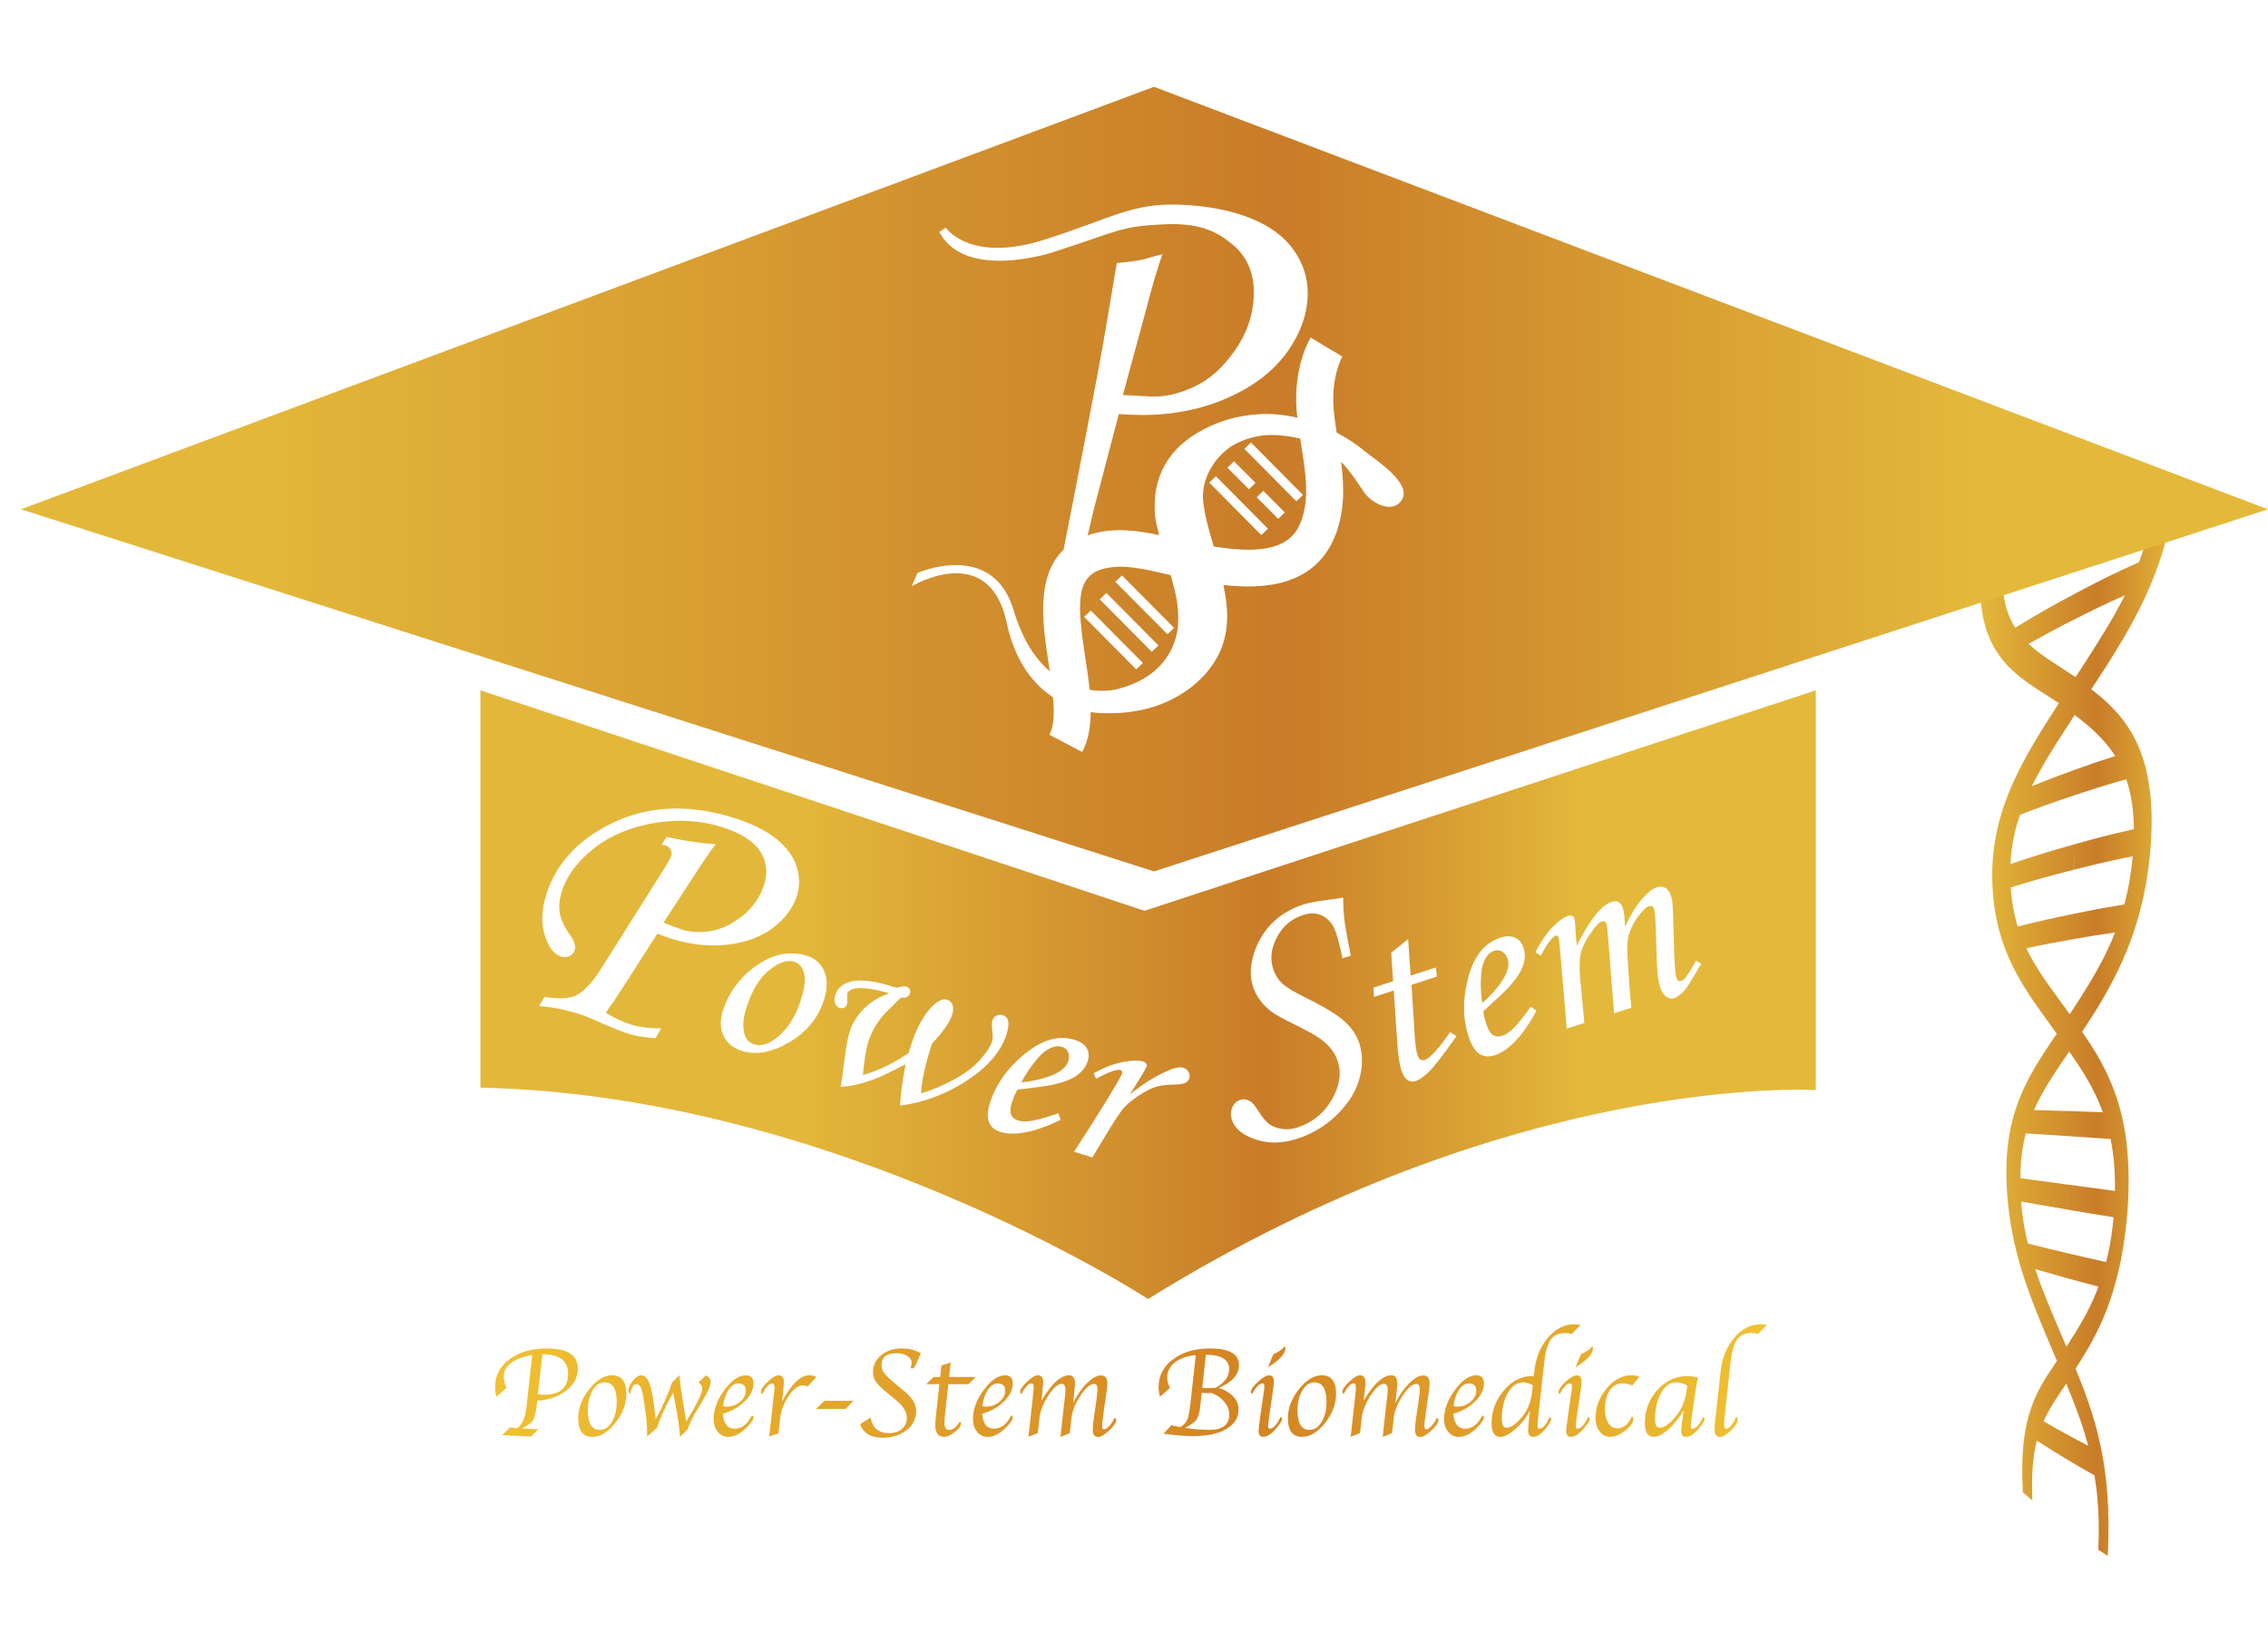 <?xml version="1.0" encoding="utf-8"?>
<!-- Generator: Adobe Illustrator 16.0.0, SVG Export Plug-In . SVG Version: 6.00 Build 0)  -->
<!DOCTYPE svg PUBLIC "-//W3C//DTD SVG 1.1//EN" "http://www.w3.org/Graphics/SVG/1.1/DTD/svg11.dtd">
<svg version="1.1" id="圖層_1" xmlns="http://www.w3.org/2000/svg" xmlns:xlink="http://www.w3.org/1999/xlink" x="0px" y="0px"
	 width="125px" height="90px" viewBox="0 0 125 90" enable-background="new 0 0 125 90" xml:space="preserve">
<rect x="-666.04" y="-391.425" fill="none" width="595.281" height="841.892"/>
<g>
	<rect x="-683.267" y="-365.846" fill="none" width="595.28" height="841.891"/>
</g>
<g>
	<g>
		<g>
			<defs>
				<path id="SVGID_1_" d="M29.646,76.837l0.248-2.201c0.945,0,1.417,0.359,1.417,1.08c0,0.771-0.441,1.154-1.326,1.154
					C29.888,76.87,29.775,76.859,29.646,76.837 M28.084,74.911c-0.532,0.396-0.797,0.905-0.797,1.53
					c0,0.183,0.024,0.361,0.073,0.539l0.555-0.489c-0.099-0.185-0.148-0.396-0.148-0.632c0-0.594,0.522-0.985,1.567-1.184
					l-0.29,2.615l-0.038,0.336c-0.065,0.547-0.237,0.908-0.518,1.086l-0.374-0.041L27.67,79.1l1.589,0.076l0.413-0.4l-0.908-0.051
					c0.33-0.156,0.541-0.317,0.63-0.479c0.089-0.164,0.161-0.515,0.216-1.052c0.648-0.036,1.182-0.225,1.604-0.559
					s0.633-0.734,0.633-1.203c0-0.742-0.566-1.113-1.698-1.113C29.303,74.318,28.616,74.518,28.084,74.911"/>
			</defs>
			<clipPath id="SVGID_2_">
				<use xlink:href="#SVGID_1_"  overflow="visible"/>
			</clipPath>
			
				<linearGradient id="SVGID_3_" gradientUnits="userSpaceOnUse" x1="-868.644" y1="-168.804" x2="-868.253" y2="-168.804" gradientTransform="matrix(173.523 0 0 173.523 150756.594 29367.973)">
				<stop  offset="0" style="stop-color:#F0C131"/>
				<stop  offset="0.006" style="stop-color:#F0C131"/>
				<stop  offset="0.596" style="stop-color:#D48322"/>
				<stop  offset="1" style="stop-color:#F0C331"/>
			</linearGradient>
			<rect x="27.287" y="74.318" clip-path="url(#SVGID_2_)" fill="url(#SVGID_3_)" width="4.56" height="4.857"/>
		</g>
	</g>
	<g>
		<g>
			<defs>
				<path id="SVGID_4_" d="M32.395,77.729c0-0.438,0.088-0.806,0.267-1.101c0.178-0.297,0.399-0.442,0.661-0.442
					c0.447,0,0.669,0.358,0.669,1.075c0,0.439-0.089,0.808-0.267,1.103c-0.178,0.293-0.4,0.441-0.665,0.441
					C32.617,78.805,32.395,78.443,32.395,77.729 M32.474,76.564c-0.405,0.513-0.607,1.043-0.607,1.597
					c0,0.687,0.259,1.028,0.777,1.028c0.441,0,0.865-0.256,1.27-0.766c0.406-0.512,0.607-1.045,0.607-1.6
					c0-0.686-0.262-1.027-0.787-1.027C33.299,75.798,32.879,76.055,32.474,76.564"/>
			</defs>
			<clipPath id="SVGID_5_">
				<use xlink:href="#SVGID_4_"  overflow="visible"/>
			</clipPath>
			
				<linearGradient id="SVGID_6_" gradientUnits="userSpaceOnUse" x1="-868.644" y1="-168.799" x2="-868.241" y2="-168.799" gradientTransform="matrix(173.523 0 0 173.523 150756.594 29367.973)">
				<stop  offset="0" style="stop-color:#F0C131"/>
				<stop  offset="0.006" style="stop-color:#F0C131"/>
				<stop  offset="0.596" style="stop-color:#D48322"/>
				<stop  offset="1" style="stop-color:#F0C331"/>
			</linearGradient>
			<rect x="31.867" y="75.798" clip-path="url(#SVGID_5_)" fill="url(#SVGID_6_)" width="2.654" height="3.394"/>
		</g>
	</g>
	<g>
		<g>
			<defs>
				<path id="SVGID_7_" d="M38.494,76.189c0.141,0.097,0.211,0.209,0.211,0.343c0,0.245-0.267,0.805-0.8,1.674l-0.083,0.135
					l-0.151-0.883l-0.059-0.388l-0.083-0.553c-0.025-0.17-0.051-0.41-0.079-0.721l-0.41,0.393c-0.2,0.615-0.503,1.293-0.908,2.037
					l-0.021-0.211c-0.083-0.811-0.182-1.385-0.298-1.719c-0.117-0.332-0.276-0.5-0.479-0.5c-0.138,0-0.289,0.102-0.454,0.303
					c-0.165,0.203-0.247,0.392-0.247,0.566c0,0.07,0.037,0.117,0.11,0.139c0.068-0.359,0.191-0.531,0.366-0.518
					c0.157,0.012,0.267,0.225,0.331,0.641l0.114,0.73c0.076,0.48,0.114,0.988,0.114,1.521l0.531-0.48
					c0.202-0.564,0.449-1.115,0.743-1.654l0.162-0.295l0.149,0.807l0.059,0.324c0.081,0.457,0.137,0.895,0.169,1.309l0.414-0.414
					c0.085-0.254,0.221-0.543,0.408-0.866l0.259-0.451l0.211-0.351c0.262-0.434,0.394-0.746,0.394-0.936
					c0-0.156-0.085-0.281-0.255-0.375L38.494,76.189z"/>
			</defs>
			<clipPath id="SVGID_8_">
				<use xlink:href="#SVGID_7_"  overflow="visible"/>
			</clipPath>
			
				<linearGradient id="SVGID_9_" gradientUnits="userSpaceOnUse" x1="-868.646" y1="-168.799" x2="-868.23" y2="-168.799" gradientTransform="matrix(173.523 0 0 173.523 150756.594 29367.973)">
				<stop  offset="0" style="stop-color:#F0C131"/>
				<stop  offset="0.006" style="stop-color:#F0C131"/>
				<stop  offset="0.596" style="stop-color:#D48322"/>
				<stop  offset="1" style="stop-color:#F0C331"/>
			</linearGradient>
			<rect x="34.635" y="75.798" clip-path="url(#SVGID_8_)" fill="url(#SVGID_9_)" width="4.532" height="3.394"/>
		</g>
	</g>
	<g>
		<g>
			<defs>
				<path id="SVGID_10_" d="M39.85,77.493c0.043-0.359,0.146-0.656,0.305-0.894c0.16-0.235,0.339-0.354,0.538-0.354
					c0.273,0,0.411,0.135,0.411,0.403c0,0.236-0.107,0.439-0.322,0.615c-0.213,0.176-0.463,0.262-0.749,0.262
					C39.978,77.525,39.917,77.516,39.85,77.493 M39.928,76.604c-0.397,0.537-0.596,1.067-0.596,1.594
					c0,0.291,0.076,0.529,0.228,0.715s0.345,0.279,0.58,0.279c0.384,0,0.773-0.229,1.167-0.685c0.146-0.172,0.221-0.295,0.221-0.364
					c0-0.054-0.029-0.101-0.086-0.14c-0.247,0.492-0.563,0.738-0.95,0.738c-0.392,0-0.61-0.275-0.656-0.828
					c0.472-0.127,0.871-0.351,1.199-0.672c0.328-0.322,0.492-0.654,0.492-0.992c0-0.301-0.141-0.451-0.421-0.451
					C40.718,75.798,40.325,76.064,39.928,76.604"/>
			</defs>
			<clipPath id="SVGID_11_">
				<use xlink:href="#SVGID_10_"  overflow="visible"/>
			</clipPath>
			
				<linearGradient id="SVGID_12_" gradientUnits="userSpaceOnUse" x1="-868.644" y1="-168.799" x2="-868.238" y2="-168.799" gradientTransform="matrix(173.523 0 0 173.523 150756.594 29367.973)">
				<stop  offset="0" style="stop-color:#F0C131"/>
				<stop  offset="0.006" style="stop-color:#F0C131"/>
				<stop  offset="0.596" style="stop-color:#D48322"/>
				<stop  offset="1" style="stop-color:#F0C331"/>
			</linearGradient>
			<rect x="39.333" y="75.798" clip-path="url(#SVGID_11_)" fill="url(#SVGID_12_)" width="2.195" height="3.394"/>
		</g>
	</g>
	<g>
		<g>
			<defs>
				<path id="SVGID_13_" d="M43.1,77.251l0.031-0.283l0.032-0.291l0.024-0.239c0.011-0.105,0.018-0.191,0.018-0.252
					c0-0.259-0.098-0.388-0.294-0.388c-0.145,0-0.343,0.115-0.593,0.347s-0.378,0.418-0.385,0.559
					c-0.002,0.045,0.025,0.09,0.083,0.135c0.182-0.395,0.365-0.592,0.549-0.592c0.078,0,0.117,0.07,0.117,0.211
					c0,0.086-0.008,0.197-0.024,0.332l-0.021,0.18l-0.181,1.643l-0.028,0.226l-0.024,0.226l-0.01,0.104l0.513-0.172L43,78.146
					c0.046-0.418,0.202-0.821,0.467-1.209c0.266-0.387,0.519-0.582,0.758-0.582c0.115,0,0.209,0.021,0.283,0.063l0.486-0.53
					c-0.129-0.062-0.258-0.091-0.387-0.091C44.112,75.798,43.609,76.282,43.1,77.251"/>
			</defs>
			<clipPath id="SVGID_14_">
				<use xlink:href="#SVGID_13_"  overflow="visible"/>
			</clipPath>
			
				<linearGradient id="SVGID_15_" gradientUnits="userSpaceOnUse" x1="-868.65" y1="-168.8" x2="-868.222" y2="-168.8" gradientTransform="matrix(173.523 0 0 173.523 150756.594 29367.973)">
				<stop  offset="0" style="stop-color:#F0C131"/>
				<stop  offset="0.006" style="stop-color:#F0C131"/>
				<stop  offset="0.596" style="stop-color:#D48322"/>
				<stop  offset="1" style="stop-color:#F0C331"/>
			</linearGradient>
			<rect x="41.929" y="75.798" clip-path="url(#SVGID_14_)" fill="url(#SVGID_15_)" width="3.064" height="3.365"/>
		</g>
	</g>
	<g>
		<g>
			<defs>
				<polygon id="SVGID_16_" points="45.432,77.202 44.982,77.65 46.598,77.65 47.043,77.202 				"/>
			</defs>
			<clipPath id="SVGID_17_">
				<use xlink:href="#SVGID_16_"  overflow="visible"/>
			</clipPath>
			
				<linearGradient id="SVGID_18_" gradientUnits="userSpaceOnUse" x1="-868.652" y1="-168.8" x2="-868.218" y2="-168.8" gradientTransform="matrix(173.523 0 0 173.523 150756.594 29367.973)">
				<stop  offset="0" style="stop-color:#F0C131"/>
				<stop  offset="0.006" style="stop-color:#F0C131"/>
				<stop  offset="0.596" style="stop-color:#D48322"/>
				<stop  offset="1" style="stop-color:#F0C331"/>
			</linearGradient>
			<rect x="44.982" y="77.202" clip-path="url(#SVGID_17_)" fill="url(#SVGID_18_)" width="2.061" height="0.448"/>
		</g>
	</g>
	<g>
		<g>
			<defs>
				<path id="SVGID_19_" d="M48.569,74.688c-0.301,0.248-0.453,0.56-0.453,0.937c0,0.201,0.057,0.381,0.17,0.541
					c0.113,0.16,0.338,0.379,0.674,0.653l0.418,0.339c0.403,0.327,0.605,0.659,0.605,0.993c0,0.244-0.091,0.443-0.273,0.601
					c-0.182,0.153-0.416,0.231-0.701,0.231c-0.588,0-0.928-0.282-1.02-0.85l-0.587,0.355c0.182,0.5,0.594,0.75,1.239,0.75
					c0.53,0,0.971-0.141,1.324-0.418c0.354-0.279,0.529-0.629,0.529-1.047c0-0.379-0.212-0.742-0.638-1.088l-0.335-0.277
					c-0.382-0.311-0.634-0.541-0.754-0.689s-0.182-0.303-0.182-0.463c0-0.449,0.272-0.674,0.815-0.674
					c0.239,0,0.44,0.049,0.603,0.148c0.162,0.1,0.243,0.225,0.243,0.371c0,0.069-0.02,0.168-0.059,0.287
					c0.032,0.022,0.063,0.034,0.093,0.034c0.069,0,0.129-0.062,0.18-0.18l0.089-0.203l0.2-0.459
					c-0.327-0.176-0.673-0.265-1.039-0.265C49.251,74.318,48.87,74.441,48.569,74.688"/>
			</defs>
			<clipPath id="SVGID_20_">
				<use xlink:href="#SVGID_19_"  overflow="visible"/>
			</clipPath>
			
				<linearGradient id="SVGID_21_" gradientUnits="userSpaceOnUse" x1="-868.645" y1="-168.804" x2="-868.237" y2="-168.804" gradientTransform="matrix(173.523 0 0 173.523 150756.594 29367.973)">
				<stop  offset="0" style="stop-color:#F0C131"/>
				<stop  offset="0.006" style="stop-color:#F0C131"/>
				<stop  offset="0.596" style="stop-color:#D48322"/>
				<stop  offset="1" style="stop-color:#F0C331"/>
			</linearGradient>
			<rect x="47.402" y="74.318" clip-path="url(#SVGID_20_)" fill="url(#SVGID_21_)" width="3.348" height="4.921"/>
		</g>
	</g>
	<g>
		<g>
			<defs>
				<path id="SVGID_22_" d="M51.889,75.259l-0.073,0.63h-0.367l-0.402,0.399h0.725l-0.165,1.524
					c-0.04,0.347-0.059,0.595-0.059,0.748c0,0.42,0.164,0.629,0.49,0.629c0.163,0,0.358-0.09,0.585-0.27s0.34-0.334,0.34-0.463
					c0-0.033-0.018-0.072-0.052-0.117c-0.204,0.314-0.401,0.471-0.592,0.471c-0.176,0-0.265-0.131-0.265-0.391
					c0-0.131,0.015-0.334,0.045-0.607l0.167-1.524h1.106l0.404-0.399h-1.463l0.083-0.798L51.889,75.259z"/>
			</defs>
			<clipPath id="SVGID_23_">
				<use xlink:href="#SVGID_22_"  overflow="visible"/>
			</clipPath>
			
				<linearGradient id="SVGID_24_" gradientUnits="userSpaceOnUse" x1="-868.643" y1="-168.802" x2="-868.243" y2="-168.802" gradientTransform="matrix(173.523 0 0 173.523 150756.594 29367.973)">
				<stop  offset="0" style="stop-color:#F0C131"/>
				<stop  offset="0.006" style="stop-color:#F0C131"/>
				<stop  offset="0.596" style="stop-color:#D48322"/>
				<stop  offset="1" style="stop-color:#F0C331"/>
			</linearGradient>
			<rect x="51.047" y="75.091" clip-path="url(#SVGID_23_)" fill="url(#SVGID_24_)" width="2.73" height="4.101"/>
		</g>
	</g>
	<g>
		<g>
			<defs>
				<path id="SVGID_25_" d="M54.143,77.493c0.044-0.359,0.146-0.656,0.306-0.894c0.16-0.235,0.339-0.354,0.537-0.354
					c0.274,0,0.411,0.135,0.411,0.403c0,0.236-0.107,0.439-0.321,0.615c-0.214,0.176-0.464,0.262-0.749,0.262
					C54.271,77.525,54.209,77.516,54.143,77.493 M54.22,76.604c-0.396,0.537-0.595,1.067-0.595,1.594
					c0,0.291,0.076,0.529,0.228,0.715s0.345,0.279,0.58,0.279c0.384,0,0.773-0.229,1.167-0.685c0.147-0.172,0.22-0.295,0.22-0.364
					c0-0.054-0.028-0.101-0.086-0.14c-0.246,0.492-0.562,0.738-0.949,0.738c-0.391,0-0.609-0.275-0.656-0.828
					c0.472-0.127,0.872-0.351,1.2-0.672c0.328-0.322,0.491-0.654,0.491-0.992c0-0.301-0.14-0.451-0.421-0.451
					C55.01,75.798,54.618,76.064,54.22,76.604"/>
			</defs>
			<clipPath id="SVGID_26_">
				<use xlink:href="#SVGID_25_"  overflow="visible"/>
			</clipPath>
			
				<linearGradient id="SVGID_27_" gradientUnits="userSpaceOnUse" x1="-868.646" y1="-168.799" x2="-868.24" y2="-168.799" gradientTransform="matrix(173.523 0 0 173.523 150756.594 29367.973)">
				<stop  offset="0" style="stop-color:#F0C131"/>
				<stop  offset="0.006" style="stop-color:#F0C131"/>
				<stop  offset="0.596" style="stop-color:#D48322"/>
				<stop  offset="1" style="stop-color:#F0C331"/>
			</linearGradient>
			<rect x="53.625" y="75.798" clip-path="url(#SVGID_26_)" fill="url(#SVGID_27_)" width="2.195" height="3.394"/>
		</g>
	</g>
	<g>
		<g>
			<defs>
				<path id="SVGID_28_" d="M59.902,76.236c-0.294,0.293-0.547,0.662-0.761,1.105l0.048-0.43l0.034-0.318
					c0.019-0.17,0.028-0.281,0.028-0.334c0-0.309-0.107-0.463-0.321-0.463c-0.444,0-0.924,0.414-1.439,1.246l-0.097,0.15
					l0.029-0.244l0.028-0.234l0.027-0.279c0.012-0.108,0.018-0.194,0.018-0.26c0-0.252-0.099-0.379-0.297-0.379
					c-0.147,0-0.347,0.119-0.6,0.357s-0.378,0.426-0.378,0.563c0,0.031,0.026,0.07,0.079,0.113c0.201-0.392,0.388-0.588,0.561-0.588
					c0.074,0,0.11,0.073,0.11,0.223c0,0.086-0.008,0.201-0.024,0.345l-0.021,0.184l-0.177,1.602l-0.027,0.242l-0.028,0.256
					l-0.01,0.096l0.516-0.211l0.089-0.828c0.043-0.391,0.206-0.803,0.488-1.235c0.282-0.433,0.529-0.647,0.741-0.647
					c0.136,0,0.204,0.11,0.204,0.336c0,0.086-0.004,0.176-0.014,0.268l-0.024,0.176l-0.174,1.551l-0.024,0.242l-0.027,0.256
					l-0.01,0.096l0.513-0.211l0.091-0.828c0.044-0.391,0.208-0.803,0.494-1.235c0.286-0.433,0.536-0.647,0.752-0.647
					c0.128,0,0.192,0.098,0.192,0.293c0,0.053-0.006,0.129-0.017,0.229c-0.011,0.1-0.02,0.17-0.024,0.211
					c-0.012,0.1-0.02,0.166-0.024,0.195l-0.122,0.832c-0.051,0.348-0.076,0.604-0.076,0.77c0,0.264,0.098,0.395,0.295,0.395
					c0.152,0,0.357-0.123,0.615-0.366c0.257-0.242,0.386-0.438,0.386-0.582c0-0.035-0.031-0.072-0.094-0.113
					c-0.072,0.166-0.167,0.313-0.287,0.445c-0.12,0.131-0.218,0.194-0.297,0.194c-0.067,0-0.101-0.061-0.101-0.182
					c0-0.145,0.02-0.35,0.061-0.615l0.184-1.279c0.026-0.176,0.04-0.325,0.04-0.452c0-0.295-0.114-0.441-0.342-0.441
					C60.458,75.798,60.196,75.943,59.902,76.236"/>
			</defs>
			<clipPath id="SVGID_29_">
				<use xlink:href="#SVGID_28_"  overflow="visible"/>
			</clipPath>
			
				<linearGradient id="SVGID_30_" gradientUnits="userSpaceOnUse" x1="-868.646" y1="-168.799" x2="-868.237" y2="-168.799" gradientTransform="matrix(173.523 0 0 173.523 150756.594 29367.973)">
				<stop  offset="0" style="stop-color:#F0C131"/>
				<stop  offset="0.006" style="stop-color:#F0C131"/>
				<stop  offset="0.596" style="stop-color:#D48322"/>
				<stop  offset="1" style="stop-color:#F0C331"/>
			</linearGradient>
			<rect x="56.221" y="75.798" clip-path="url(#SVGID_29_)" fill="url(#SVGID_30_)" width="5.302" height="3.394"/>
		</g>
	</g>
	<g>
		<g>
			<defs>
				<path id="SVGID_31_" d="M69.336,76.152c-0.26,0.236-0.389,0.427-0.389,0.566c0,0.039,0.021,0.078,0.063,0.117
					c0.207-0.395,0.398-0.592,0.578-0.592c0.063,0,0.097,0.059,0.097,0.174c0,0.055-0.006,0.123-0.019,0.203l-0.026,0.189
					l-0.035,0.237l-0.135,0.938c-0.068,0.484-0.103,0.775-0.103,0.869c0,0.223,0.084,0.334,0.25,0.334
					c0.229,0,0.479-0.166,0.75-0.498c0.2-0.244,0.301-0.406,0.301-0.488c0-0.035-0.03-0.07-0.094-0.107
					c-0.203,0.43-0.402,0.646-0.595,0.646c-0.057,0-0.086-0.05-0.086-0.148c0-0.071,0.015-0.219,0.045-0.438l0.035-0.221
					l0.142-0.985c0.022-0.169,0.034-0.261,0.036-0.277l0.031-0.231c0.021-0.144,0.027-0.236,0.027-0.283
					c0-0.238-0.086-0.357-0.258-0.357C69.801,75.798,69.594,75.917,69.336,76.152 M70.176,74.639l-0.289,0.715
					c0.639-0.396,0.959-0.744,0.959-1.054c0-0.034-0.012-0.067-0.035-0.1C70.645,74.386,70.434,74.532,70.176,74.639"/>
			</defs>
			<clipPath id="SVGID_32_">
				<use xlink:href="#SVGID_31_"  overflow="visible"/>
			</clipPath>
			
				<linearGradient id="SVGID_33_" gradientUnits="userSpaceOnUse" x1="-868.648" y1="-168.804" x2="-868.238" y2="-168.804" gradientTransform="matrix(173.523 0 0 173.523 150756.594 29367.973)">
				<stop  offset="0" style="stop-color:#F0C131"/>
				<stop  offset="0.006" style="stop-color:#F0C131"/>
				<stop  offset="0.596" style="stop-color:#D48322"/>
				<stop  offset="1" style="stop-color:#F0C331"/>
			</linearGradient>
			<rect x="68.947" y="74.2" clip-path="url(#SVGID_32_)" fill="url(#SVGID_33_)" width="1.898" height="4.989"/>
		</g>
	</g>
	<g>
		<g>
			<defs>
				<path id="SVGID_34_" d="M71.512,77.729c0-0.438,0.09-0.806,0.268-1.101c0.179-0.297,0.398-0.442,0.66-0.442
					c0.447,0,0.67,0.358,0.67,1.075c0,0.439-0.09,0.808-0.268,1.103c-0.178,0.293-0.4,0.441-0.664,0.441
					C71.734,78.805,71.512,78.443,71.512,77.729 M71.59,76.564c-0.404,0.513-0.607,1.043-0.607,1.597
					c0,0.687,0.261,1.028,0.777,1.028c0.441,0,0.865-0.256,1.271-0.766c0.404-0.512,0.607-1.045,0.607-1.6
					c0-0.686-0.265-1.027-0.787-1.027C72.416,75.798,71.996,76.055,71.59,76.564"/>
			</defs>
			<clipPath id="SVGID_35_">
				<use xlink:href="#SVGID_34_"  overflow="visible"/>
			</clipPath>
			
				<linearGradient id="SVGID_36_" gradientUnits="userSpaceOnUse" x1="-868.652" y1="-168.799" x2="-868.236" y2="-168.799" gradientTransform="matrix(173.523 0 0 173.523 150756.594 29367.973)">
				<stop  offset="0" style="stop-color:#F0C131"/>
				<stop  offset="0.006" style="stop-color:#F0C131"/>
				<stop  offset="0.596" style="stop-color:#D48322"/>
				<stop  offset="1" style="stop-color:#F0C331"/>
			</linearGradient>
			<rect x="70.982" y="75.798" clip-path="url(#SVGID_35_)" fill="url(#SVGID_36_)" width="2.656" height="3.394"/>
		</g>
	</g>
	<g>
		<g>
			<defs>
				<path id="SVGID_37_" d="M77.664,76.236c-0.293,0.293-0.547,0.662-0.76,1.105l0.047-0.43l0.035-0.318
					c0.018-0.17,0.027-0.281,0.027-0.334c0-0.309-0.107-0.463-0.322-0.463c-0.443,0-0.924,0.414-1.439,1.246l-0.096,0.15
					l0.027-0.244l0.028-0.234l0.027-0.279c0.012-0.108,0.018-0.194,0.018-0.26c0-0.252-0.1-0.379-0.297-0.379
					c-0.147,0-0.349,0.119-0.601,0.357s-0.379,0.426-0.379,0.563c0,0.031,0.027,0.07,0.08,0.113
					c0.199-0.392,0.388-0.588,0.562-0.588c0.073,0,0.108,0.073,0.108,0.223c0,0.086-0.008,0.201-0.022,0.345l-0.021,0.184
					l-0.177,1.602l-0.026,0.242l-0.029,0.256l-0.01,0.096l0.516-0.211l0.09-0.828c0.043-0.391,0.207-0.803,0.488-1.235
					s0.529-0.647,0.74-0.647c0.137,0,0.205,0.11,0.205,0.336c0,0.086-0.006,0.176-0.017,0.268l-0.022,0.176l-0.174,1.551
					l-0.023,0.242l-0.027,0.256l-0.012,0.096l0.514-0.211l0.092-0.828c0.043-0.391,0.209-0.803,0.494-1.235s0.535-0.647,0.75-0.647
					c0.129,0,0.193,0.098,0.193,0.293c0,0.053-0.004,0.129-0.016,0.229s-0.021,0.17-0.025,0.211c-0.01,0.1-0.02,0.166-0.023,0.195
					l-0.123,0.832c-0.051,0.348-0.076,0.604-0.076,0.77c0,0.264,0.099,0.395,0.296,0.395c0.151,0,0.356-0.123,0.614-0.366
					c0.259-0.242,0.388-0.438,0.388-0.582c0-0.035-0.031-0.072-0.097-0.113c-0.069,0.166-0.166,0.313-0.285,0.445
					c-0.118,0.131-0.219,0.194-0.297,0.194c-0.067,0-0.102-0.061-0.102-0.182c0-0.145,0.021-0.35,0.063-0.615l0.183-1.279
					c0.026-0.176,0.041-0.325,0.041-0.452c0-0.295-0.112-0.441-0.342-0.441C78.219,75.798,77.957,75.943,77.664,76.236"/>
			</defs>
			<clipPath id="SVGID_38_">
				<use xlink:href="#SVGID_37_"  overflow="visible"/>
			</clipPath>
			
				<linearGradient id="SVGID_39_" gradientUnits="userSpaceOnUse" x1="-868.642" y1="-168.799" x2="-868.242" y2="-168.799" gradientTransform="matrix(173.523 0 0 173.523 150756.594 29367.973)">
				<stop  offset="0" style="stop-color:#F0C131"/>
				<stop  offset="0.006" style="stop-color:#F0C131"/>
				<stop  offset="0.596" style="stop-color:#D48322"/>
				<stop  offset="1" style="stop-color:#F0C331"/>
			</linearGradient>
			<rect x="73.982" y="75.798" clip-path="url(#SVGID_38_)" fill="url(#SVGID_39_)" width="5.303" height="3.394"/>
		</g>
	</g>
	<g>
		<g>
			<defs>
				<path id="SVGID_40_" d="M80.109,77.493c0.043-0.359,0.145-0.656,0.305-0.894c0.16-0.236,0.34-0.354,0.537-0.354
					c0.273,0,0.41,0.135,0.41,0.403c0,0.236-0.107,0.439-0.32,0.615c-0.215,0.176-0.463,0.262-0.75,0.262
					C80.236,77.525,80.176,77.516,80.109,77.493 M80.188,76.604c-0.397,0.537-0.596,1.067-0.596,1.594
					c0,0.291,0.076,0.529,0.227,0.715c0.152,0.186,0.347,0.279,0.58,0.279c0.386,0,0.773-0.229,1.168-0.685
					c0.146-0.172,0.222-0.295,0.222-0.364c0-0.054-0.029-0.101-0.088-0.14c-0.246,0.492-0.563,0.738-0.947,0.738
					c-0.394,0-0.61-0.275-0.655-0.828c0.471-0.127,0.87-0.351,1.198-0.672c0.328-0.322,0.492-0.654,0.492-0.992
					c0-0.301-0.142-0.451-0.422-0.451C80.977,75.798,80.584,76.064,80.188,76.604"/>
			</defs>
			<clipPath id="SVGID_41_">
				<use xlink:href="#SVGID_40_"  overflow="visible"/>
			</clipPath>
			
				<linearGradient id="SVGID_42_" gradientUnits="userSpaceOnUse" x1="-868.646" y1="-168.799" x2="-868.24" y2="-168.799" gradientTransform="matrix(173.523 0 0 173.523 150756.594 29367.973)">
				<stop  offset="0" style="stop-color:#F0C131"/>
				<stop  offset="0.006" style="stop-color:#F0C131"/>
				<stop  offset="0.596" style="stop-color:#D48322"/>
				<stop  offset="1" style="stop-color:#F0C331"/>
			</linearGradient>
			<rect x="79.592" y="75.798" clip-path="url(#SVGID_41_)" fill="url(#SVGID_42_)" width="2.195" height="3.394"/>
		</g>
	</g>
	<g>
		<g>
			<defs>
				<path id="SVGID_43_" d="M82.773,78.236c0-0.594,0.11-1.084,0.332-1.471c0.221-0.387,0.502-0.58,0.844-0.58
					c0.16,0,0.338,0.056,0.531,0.16l-0.043,0.389c-0.066,0.586-0.285,1.08-0.656,1.482c-0.285,0.313-0.533,0.469-0.744,0.469
					C82.861,78.688,82.773,78.536,82.773,78.236 M85.324,73.716c-0.422,0.488-0.672,1.101-0.756,1.836l-0.033,0.298
					c-0.063-0.004-0.107-0.007-0.135-0.007c-0.563,0-1.068,0.265-1.517,0.793c-0.448,0.529-0.674,1.128-0.674,1.791
					c0,0.509,0.162,0.765,0.485,0.765c0.228,0,0.519-0.156,0.867-0.471c0.35-0.316,0.604-0.646,0.761-0.99l-0.025,0.256
					l-0.034,0.305c-0.027,0.268-0.041,0.445-0.041,0.533c0,0.244,0.09,0.367,0.266,0.367c0.229,0,0.473-0.166,0.732-0.498
					c0.188-0.24,0.278-0.402,0.278-0.486c0-0.035-0.031-0.072-0.092-0.109c-0.193,0.43-0.386,0.646-0.576,0.646
					c-0.062,0-0.09-0.058-0.09-0.168c0-0.084,0.01-0.224,0.03-0.418l0.023-0.22l0.32-2.875c0.064-0.582,0.18-0.994,0.352-1.235
					c0.17-0.24,0.428-0.361,0.773-0.361c0.146,0,0.275,0.019,0.383,0.056l0.49-0.5c-0.094-0.023-0.207-0.035-0.338-0.035
					C86.229,72.982,85.744,73.229,85.324,73.716"/>
			</defs>
			<clipPath id="SVGID_44_">
				<use xlink:href="#SVGID_43_"  overflow="visible"/>
			</clipPath>
			
				<linearGradient id="SVGID_45_" gradientUnits="userSpaceOnUse" x1="-868.645" y1="-168.808" x2="-868.24" y2="-168.808" gradientTransform="matrix(173.523 0 0 173.523 150756.594 29367.973)">
				<stop  offset="0" style="stop-color:#F0C131"/>
				<stop  offset="0.006" style="stop-color:#F0C131"/>
				<stop  offset="0.596" style="stop-color:#D48322"/>
				<stop  offset="1" style="stop-color:#F0C331"/>
			</linearGradient>
			<rect x="82.211" y="72.982" clip-path="url(#SVGID_44_)" fill="url(#SVGID_45_)" width="4.904" height="6.207"/>
		</g>
	</g>
	<g>
		<g>
			<defs>
				<path id="SVGID_46_" d="M86.289,76.152c-0.258,0.238-0.389,0.427-0.389,0.568c0,0.038,0.021,0.077,0.065,0.116
					c0.205-0.396,0.398-0.592,0.576-0.592c0.063,0,0.099,0.06,0.099,0.174c0,0.056-0.007,0.123-0.019,0.203l-0.026,0.188
					l-0.035,0.238l-0.136,0.938c-0.069,0.484-0.104,0.775-0.104,0.869c0,0.224,0.084,0.334,0.253,0.334
					c0.229,0,0.479-0.166,0.747-0.498c0.201-0.243,0.302-0.405,0.302-0.487c0-0.035-0.031-0.07-0.093-0.106
					c-0.204,0.43-0.401,0.645-0.596,0.645c-0.057,0-0.086-0.049-0.086-0.148c0-0.072,0.017-0.219,0.045-0.438l0.035-0.221
					l0.143-0.986c0.021-0.168,0.035-0.26,0.037-0.277l0.031-0.232c0.019-0.143,0.027-0.235,0.027-0.282
					c0-0.238-0.086-0.357-0.26-0.357C86.754,75.798,86.549,75.917,86.289,76.152 M87.129,74.639l-0.289,0.715
					c0.641-0.396,0.959-0.744,0.959-1.054c0-0.034-0.012-0.067-0.033-0.1C87.6,74.386,87.389,74.532,87.129,74.639"/>
			</defs>
			<clipPath id="SVGID_47_">
				<use xlink:href="#SVGID_46_"  overflow="visible"/>
			</clipPath>
			
				<linearGradient id="SVGID_48_" gradientUnits="userSpaceOnUse" x1="-868.673" y1="-168.804" x2="-868.236" y2="-168.804" gradientTransform="matrix(173.523 0 0 173.523 150756.594 29367.973)">
				<stop  offset="0" style="stop-color:#F0C131"/>
				<stop  offset="0.006" style="stop-color:#F0C131"/>
				<stop  offset="0.596" style="stop-color:#D48322"/>
				<stop  offset="1" style="stop-color:#F0C331"/>
			</linearGradient>
			<rect x="85.9" y="74.2" clip-path="url(#SVGID_47_)" fill="url(#SVGID_48_)" width="1.897" height="4.989"/>
		</g>
	</g>
	<g>
		<g>
			<defs>
				<path id="SVGID_49_" d="M88.545,76.527c-0.406,0.488-0.607,1.031-0.607,1.627c0,0.306,0.076,0.556,0.229,0.746
					c0.153,0.193,0.351,0.289,0.59,0.289c0.248,0,0.521-0.114,0.82-0.35c0.297-0.234,0.444-0.447,0.444-0.637
					c0-0.049-0.022-0.102-0.073-0.156c-0.197,0.449-0.468,0.674-0.81,0.674c-0.203,0-0.367-0.096-0.492-0.287
					c-0.125-0.19-0.188-0.442-0.188-0.756c0-0.443,0.086-0.793,0.26-1.049s0.412-0.385,0.713-0.385c0.168,0,0.344,0.039,0.527,0.115
					l0.395-0.474c-0.127-0.061-0.278-0.09-0.459-0.09C89.4,75.798,88.949,76.042,88.545,76.527"/>
			</defs>
			<clipPath id="SVGID_50_">
				<use xlink:href="#SVGID_49_"  overflow="visible"/>
			</clipPath>
			
				<linearGradient id="SVGID_51_" gradientUnits="userSpaceOnUse" x1="-868.662" y1="-168.799" x2="-868.239" y2="-168.799" gradientTransform="matrix(173.523 0 0 173.523 150756.594 29367.973)">
				<stop  offset="0" style="stop-color:#F0C131"/>
				<stop  offset="0.006" style="stop-color:#F0C131"/>
				<stop  offset="0.596" style="stop-color:#D48322"/>
				<stop  offset="1" style="stop-color:#F0C331"/>
			</linearGradient>
			<rect x="87.938" y="75.798" clip-path="url(#SVGID_50_)" fill="url(#SVGID_51_)" width="2.416" height="3.394"/>
		</g>
	</g>
	<g>
		<g>
			<defs>
				<path id="SVGID_52_" d="M91.219,78.236c0-0.579,0.109-1.067,0.328-1.461c0.219-0.393,0.49-0.59,0.813-0.59
					c0.214,0,0.427,0.06,0.636,0.179l-0.056,0.37c-0.084,0.568-0.319,1.063-0.711,1.482c-0.291,0.313-0.539,0.469-0.742,0.469
					C91.309,78.688,91.219,78.536,91.219,78.236 M91.346,76.609c-0.459,0.513-0.688,1.117-0.688,1.816
					c0,0.508,0.157,0.764,0.473,0.764c0.229,0,0.502-0.137,0.813-0.407c0.311-0.273,0.596-0.623,0.854-1.054l-0.037,0.256
					l-0.045,0.306l-0.034,0.274c-0.017,0.123-0.023,0.218-0.023,0.287c0,0.226,0.082,0.338,0.252,0.338
					c0.229,0,0.479-0.166,0.748-0.498c0.197-0.243,0.297-0.405,0.297-0.485c0-0.035-0.031-0.072-0.094-0.108
					c-0.201,0.43-0.398,0.645-0.59,0.645c-0.058,0-0.086-0.049-0.086-0.148c0-0.072,0.016-0.219,0.045-0.438l0.028-0.221
					l0.224-1.523c0.002-0.021,0.018-0.094,0.045-0.221l0.041-0.185c0.002-0.008,0.01-0.032,0.021-0.073
					c-0.168-0.062-0.373-0.091-0.61-0.091C92.348,75.843,91.805,76.1,91.346,76.609"/>
			</defs>
			<clipPath id="SVGID_53_">
				<use xlink:href="#SVGID_52_"  overflow="visible"/>
			</clipPath>
			
				<linearGradient id="SVGID_54_" gradientUnits="userSpaceOnUse" x1="-868.627" y1="-168.799" x2="-868.242" y2="-168.799" gradientTransform="matrix(173.523 0 0 173.523 150756.594 29367.973)">
				<stop  offset="0" style="stop-color:#F0C131"/>
				<stop  offset="0.006" style="stop-color:#F0C131"/>
				<stop  offset="0.596" style="stop-color:#D48322"/>
				<stop  offset="1" style="stop-color:#F0C331"/>
			</linearGradient>
			<rect x="90.656" y="75.843" clip-path="url(#SVGID_53_)" fill="url(#SVGID_54_)" width="3.297" height="3.349"/>
		</g>
	</g>
	<g>
		<g>
			<defs>
				<path id="SVGID_55_" d="M95.592,73.721c-0.42,0.489-0.672,1.102-0.756,1.831l-0.266,2.402l-0.037,0.307
					c-0.021,0.177-0.031,0.349-0.031,0.517c0,0.274,0.096,0.414,0.287,0.414c0.168,0,0.375-0.123,0.621-0.367
					c0.248-0.242,0.371-0.447,0.371-0.613c0-0.051-0.031-0.092-0.098-0.125c-0.056,0.166-0.138,0.316-0.252,0.451
					c-0.113,0.139-0.216,0.205-0.3,0.205c-0.069,0-0.106-0.104-0.106-0.311c0-0.097,0.014-0.257,0.039-0.479l0.319-2.892
					c0.064-0.58,0.183-0.99,0.354-1.233c0.172-0.242,0.43-0.363,0.773-0.363c0.145,0,0.271,0.019,0.379,0.056l0.489-0.5
					c-0.092-0.023-0.205-0.035-0.338-0.035C96.494,72.982,96.012,73.229,95.592,73.721"/>
			</defs>
			<clipPath id="SVGID_56_">
				<use xlink:href="#SVGID_55_"  overflow="visible"/>
			</clipPath>
			
				<linearGradient id="SVGID_57_" gradientUnits="userSpaceOnUse" x1="-868.645" y1="-168.808" x2="-868.24" y2="-168.808" gradientTransform="matrix(173.523 0 0 173.523 150756.594 29367.973)">
				<stop  offset="0" style="stop-color:#F0C131"/>
				<stop  offset="0.006" style="stop-color:#F0C131"/>
				<stop  offset="0.596" style="stop-color:#D48322"/>
				<stop  offset="1" style="stop-color:#F0C331"/>
			</linearGradient>
			<rect x="94.502" y="72.982" clip-path="url(#SVGID_56_)" fill="url(#SVGID_57_)" width="2.879" height="6.207"/>
		</g>
	</g>
	<g>
		<g>
			<defs>
				<path id="SVGID_58_" d="M66.643,76.771l0.088-0.004c0.285,0.084,0.525,0.237,0.724,0.469c0.196,0.229,0.295,0.467,0.295,0.713
					c0,0.57-0.358,0.855-1.078,0.855c-0.444,0-0.896-0.037-1.351-0.111c0.316-0.162,0.523-0.313,0.621-0.451
					c0.099-0.139,0.168-0.379,0.207-0.723l0.031-0.289l0.051-0.463l0.095,0.004l0.149,0.008L66.643,76.771z M66.262,76.486
					l0.201-1.821c0.855,0,1.283,0.267,1.283,0.799c0,0.396-0.246,0.736-0.736,1.019c-0.154,0.016-0.285,0.022-0.396,0.022
					C66.514,76.505,66.396,76.499,66.262,76.486 M64.652,74.915c-0.531,0.397-0.797,0.905-0.797,1.526
					c0,0.183,0.024,0.361,0.071,0.539l0.558-0.489c-0.103-0.179-0.152-0.369-0.152-0.57c0-0.338,0.143-0.619,0.428-0.842
					c0.285-0.224,0.666-0.353,1.145-0.388l-0.286,2.597c-0.054,0.469-0.113,0.785-0.179,0.944c-0.065,0.164-0.19,0.304-0.379,0.416
					c-0.125-0.016-0.256-0.041-0.395-0.075l-0.105-0.025l-0.438,0.47c0.646,0.088,1.201,0.131,1.664,0.131
					c0.752,0,1.354-0.131,1.801-0.394c0.449-0.264,0.674-0.614,0.674-1.057c0-0.546-0.36-0.947-1.086-1.212
					c0.74-0.313,1.109-0.729,1.109-1.25c0-0.61-0.531-0.918-1.599-0.918C65.859,74.318,65.182,74.52,64.652,74.915"/>
			</defs>
			<clipPath id="SVGID_59_">
				<use xlink:href="#SVGID_58_"  overflow="visible"/>
			</clipPath>
			
				<linearGradient id="SVGID_60_" gradientUnits="userSpaceOnUse" x1="-868.64" y1="-168.804" x2="-868.245" y2="-168.804" gradientTransform="matrix(173.523 0 0 173.523 150756.594 29367.973)">
				<stop  offset="0" style="stop-color:#F0C131"/>
				<stop  offset="0.006" style="stop-color:#F0C131"/>
				<stop  offset="0.596" style="stop-color:#D48322"/>
				<stop  offset="1" style="stop-color:#F0C331"/>
			</linearGradient>
			<rect x="63.855" y="74.318" clip-path="url(#SVGID_59_)" fill="url(#SVGID_60_)" width="4.428" height="4.828"/>
		</g>
	</g>
	<g>
		<g>
			<g>
				
					<linearGradient id="SVGID_61_" gradientUnits="userSpaceOnUse" x1="-502.353" y1="-497.862" x2="-502.353" y2="-497.862" gradientTransform="matrix(1 0 0 -1 617.12 -440.981)">
					<stop  offset="0.006" style="stop-color:#E3B83A"/>
					<stop  offset="0.596" style="stop-color:#C97C28"/>
					<stop  offset="1" style="stop-color:#E4B93B"/>
				</linearGradient>
				<polygon fill="url(#SVGID_61_)" points="114.768,56.881 114.768,56.883 114.768,56.883 				"/>
				<g>
					
						<linearGradient id="SVGID_62_" gradientUnits="userSpaceOnUse" x1="-507.978" y1="-497.026" x2="-497.157" y2="-497.026" gradientTransform="matrix(1 0 0 -1 617.12 -440.981)">
						<stop  offset="0.006" style="stop-color:#E3B83A"/>
						<stop  offset="0.596" style="stop-color:#C97C28"/>
						<stop  offset="1" style="stop-color:#E4B93B"/>
					</linearGradient>
					<path fill="url(#SVGID_62_)" d="M117.697,40.781c-0.545-1.089-1.275-1.848-2.057-2.493c-0.125-0.102-0.25-0.201-0.38-0.299
						c0.005-0.002,0.007-0.004,0.007-0.008c-0.002,0.002-0.007,0.002-0.011,0.004c0,0.002,0,0.002,0,0.002
						c0.002-0.002,0.002-0.002,0.002-0.002s0,0,0.002,0c0.005-0.002,0.007-0.004,0.013-0.004c-0.006-0.003-0.006-0.004-0.006-0.006
						c0.938-1.425,1.898-2.891,2.732-4.583c0.486-0.992,0.932-2.069,1.273-3.251c0.347-1.177,0.593-2.454,0.689-3.806
						c-0.479,0.22-0.719,0.335-1.199,0.568c-0.068,1.13-0.26,2.14-0.537,3.085c-0.098,0.337-0.211,0.666-0.328,0.99
						c-1.371,0.621-2.061,0.959-3.438,1.689c-1.354,0.718-2.033,1.102-3.396,1.927c-0.111-0.181-0.219-0.373-0.308-0.586
						c-0.235-0.566-0.383-1.255-0.405-2.178c-0.481,0.331-0.727,0.499-1.209,0.843c0.041,1.08,0.248,1.928,0.562,2.613
						c0.272,0.597,0.629,1.077,1.024,1.478c0.698,0.707,1.526,1.202,2.353,1.733c0.129,0.083,0.263,0.168,0.392,0.253
						c-0.002,0.004-0.006,0.006-0.008,0.01c0,0.001,0,0.001,0,0.002c0,0.001,0.002,0.003,0.002,0.004
						c-0.916,1.416-1.8,2.8-2.475,4.285c-0.398,0.867-0.721,1.773-0.928,2.729c-0.209,0.953-0.299,1.957-0.25,3.027
						c0.05,1.098,0.229,2.043,0.49,2.883c0.229,0.733,0.521,1.385,0.844,1.983c0.567,1.048,1.231,1.941,1.886,2.845
						c0.11,0.153,0.224,0.307,0.332,0.461c-0.002,0-0.007,0-0.009,0l0,0l0,0c-0.006,0.002-0.006,0-0.012,0.002
						c0,0.002,0.006,0.004,0.006,0.004c-0.104,0.149-0.207,0.303-0.306,0.451c-0.642,0.946-1.241,1.893-1.692,2.989
						c-0.256,0.625-0.463,1.308-0.597,2.064c-0.151,0.862-0.211,1.827-0.153,2.928c0.057,1.097,0.201,2.097,0.407,3.031
						c0.205,0.938,0.474,1.799,0.763,2.61c0.496,1.406,1.062,2.674,1.599,3.955c-0.006-0.002-0.009-0.002-0.013-0.006
						c0,0.004,0.004,0.006,0.004,0.008c-0.073,0.111-0.146,0.221-0.221,0.328c-0.466,0.689-0.895,1.377-1.203,2.275
						c-0.176,0.514-0.313,1.1-0.396,1.791c-0.092,0.791-0.113,1.727-0.053,2.842c0.209,0.176,0.314,0.268,0.521,0.438
						c-0.034-0.938-0.013-1.676,0.068-2.313c0.041-0.355,0.104-0.678,0.182-0.977c0.646,0.416,0.962,0.615,1.601,0.998
						c0.635,0.385,0.949,0.563,1.574,0.91c0.069,0.422,0.129,0.854,0.166,1.305c0.078,0.846,0.094,1.762,0.049,2.803
						c0.209,0.141,0.313,0.205,0.519,0.34c0.065-1.234,0.056-2.385-0.024-3.438c-0.078-1.055-0.229-2.008-0.428-2.881
						c-0.334-1.49-0.811-2.754-1.314-3.982c0,0,0.004-0.002,0.004-0.004c-0.004-0.004-0.004-0.004-0.006-0.004l0,0
						c-0.004,0-0.01,0-0.01-0.002l0,0l0,0c0.082-0.133,0.164-0.264,0.25-0.396c0.5-0.805,1.017-1.699,1.471-2.867
						c0.258-0.672,0.492-1.432,0.691-2.311c0.225-1.002,0.393-2.154,0.475-3.457c0.074-1.271,0.047-2.426-0.077-3.447
						c-0.125-1.023-0.343-1.918-0.623-2.703c-0.479-1.344-1.127-2.393-1.813-3.375c0-0.004,0.004-0.008,0.004-0.008l0,0l0,0
						c-0.006,0-0.015,0-0.021,0c0.747-1.139,1.521-2.35,2.194-3.842c0.392-0.869,0.748-1.834,1.029-2.924
						c0.28-1.09,0.487-2.303,0.574-3.626c0.09-1.332,0.035-2.496-0.141-3.487C118.256,42.138,118.006,41.405,117.697,40.781z
						 M117.084,49.844c-1.096,0.184-1.648,0.283-2.752,0.51v0.002c-1.248,0.254-1.867,0.396-3.123,0.705
						c-0.02-0.061-0.044-0.115-0.059-0.178c-0.168-0.578-0.28-1.227-0.33-1.972c1.396-0.433,2.092-0.623,3.479-0.978
						c0.009-0.444,0.015-0.664,0.019-1.109c-0.002,0.443-0.004,0.665-0.01,1.107c1.295-0.33,1.943-0.479,3.236-0.74
						c-0.081,0.904-0.223,1.72-0.413,2.471C117.118,49.723,117.1,49.783,117.084,49.844z M114.324,46.536v-0.003
						c-1.4,0.396-2.105,0.609-3.518,1.088c0.026-0.596,0.104-1.15,0.226-1.686c0.079-0.347,0.179-0.688,0.292-1.027
						c1.199-0.462,1.795-0.674,2.992-1.073l0,0c1.149-0.386,1.723-0.563,2.873-0.887c0.104,0.311,0.192,0.641,0.262,0.999
						c0.102,0.519,0.148,1.1,0.16,1.751C116.301,45.995,115.641,46.161,114.324,46.536z M116.578,41.67
						c-0.895,0.283-1.346,0.437-2.241,0.76l0,0c-0.937,0.339-1.405,0.515-2.349,0.893c0.472-0.958,1.066-1.926,1.727-2.946
						c0.206-0.317,0.418-0.641,0.631-0.971C115.213,40.055,116.003,40.754,116.578,41.67z M111.809,35.489
						c1.053-0.594,1.574-0.874,2.627-1.406c1.07-0.542,1.604-0.798,2.676-1.277c-0.594,1.186-1.309,2.333-2.061,3.497
						c-0.216,0.336-0.438,0.677-0.658,1.017C113.451,36.675,112.521,36.166,111.809,35.489z M113.973,62.615L113.973,62.615
						c0.941,0.064,1.412,0.094,2.352,0.16c0.047,0.235,0.092,0.481,0.125,0.738c0.086,0.641,0.131,1.334,0.115,2.122
						c-1.022-0.143-1.539-0.2-2.567-0.346v0.004c-1.058-0.146-1.582-0.219-2.646-0.356c0.002-0.67,0.058-1.261,0.149-1.802
						c0.043-0.229,0.097-0.45,0.149-0.665C112.583,62.521,113.045,62.549,113.973,62.615z M116.076,69.555
						c-0.822-0.186-1.232-0.271-2.063-0.471l0,0c-0.896-0.213-1.346-0.32-2.246-0.547c-0.035-0.145-0.069-0.291-0.104-0.438
						c-0.123-0.586-0.218-1.201-0.271-1.875c1.041,0.18,1.559,0.27,2.59,0.446c0.002-0.438,0.002-0.653,0.011-1.094
						c-0.007,0.438-0.007,0.655-0.007,1.094c1.004,0.177,1.505,0.252,2.504,0.416c-0.068,0.733-0.166,1.388-0.295,1.979
						C116.16,69.236,116.115,69.398,116.076,69.555z M112.633,78.328c0.326-0.732,0.764-1.365,1.248-2.074
						c0.116,0.287,0.233,0.578,0.348,0.863c0.334,0.852,0.633,1.695,0.863,2.566c-0.488-0.254-0.729-0.382-1.22-0.652
						C113.377,78.76,113.127,78.621,112.633,78.328z M113.889,74.221c-0.119-0.289-0.242-0.578-0.367-0.861
						c-0.477-1.116-0.938-2.188-1.312-3.299c-0.019-0.037-0.024-0.076-0.041-0.115c0.735,0.212,1.103,0.316,1.837,0.521l0,0
						c0.66,0.187,0.992,0.269,1.648,0.438c-0.032,0.101-0.067,0.195-0.105,0.287C115.079,72.363,114.477,73.311,113.889,74.221z
						 M115.9,61.299c-0.765-0.029-1.146-0.045-1.914-0.068v0.002c-0.748-0.024-1.131-0.034-1.883-0.055
						c0.479-1.094,1.168-2.098,1.941-3.225c0.161,0.232,0.318,0.461,0.475,0.695C115.068,59.48,115.551,60.34,115.9,61.299z
						 M114.582,55.113c-0.17,0.266-0.34,0.525-0.509,0.785c-0.771-1.08-1.544-2.051-2.134-3.131
						c-0.092-0.164-0.176-0.332-0.258-0.504c1.053-0.226,1.579-0.32,2.627-0.511l0,0c0.907-0.16,1.358-0.231,2.264-0.362
						c-0.059,0.146-0.117,0.295-0.18,0.438C115.887,53.008,115.247,54.078,114.582,55.113z"/>
				</g>
			</g>
		</g>
		<g>
			
				<linearGradient id="SVGID_63_" gradientUnits="userSpaceOnUse" x1="-573.441" y1="-499.639" x2="-529.66" y2="-499.639" gradientTransform="matrix(1 0 0 -1 617.12 -440.981)">
				<stop  offset="0.006" style="stop-color:#E3B83A"/>
				<stop  offset="0.596" style="stop-color:#C97C28"/>
				<stop  offset="1" style="stop-color:#E4B93B"/>
			</linearGradient>
			<path fill="url(#SVGID_63_)" d="M58.872,58.492c0.063-0.191,0.062-0.357-0.004-0.504c-0.063-0.146-0.177-0.242-0.339-0.293
				c-0.166-0.055-0.35-0.041-0.546,0.033c-0.265,0.098-0.522,0.289-0.773,0.576c-0.364,0.424-0.671,0.87-0.921,1.35
				c0.828-0.09,1.48-0.264,1.965-0.519C58.585,58.959,58.791,58.746,58.872,58.492z"/>
			
				<linearGradient id="SVGID_64_" gradientUnits="userSpaceOnUse" x1="-573.441" y1="-496.263" x2="-529.66" y2="-496.263" gradientTransform="matrix(1 0 0 -1 617.12 -440.981)">
				<stop  offset="0.006" style="stop-color:#E3B83A"/>
				<stop  offset="0.596" style="stop-color:#C97C28"/>
				<stop  offset="1" style="stop-color:#E4B93B"/>
			</linearGradient>
			<path fill="url(#SVGID_64_)" d="M43.771,53.002c-0.381-0.117-0.838,0.031-1.37,0.461c-0.532,0.424-0.952,1.109-1.259,2.057
				c-0.188,0.578-0.225,1.064-0.111,1.47c0.083,0.295,0.259,0.481,0.527,0.567c0.377,0.119,0.797-0.002,1.256-0.365
				c0.589-0.475,1.029-1.153,1.314-2.039c0.215-0.666,0.277-1.168,0.188-1.508S44.046,53.09,43.771,53.002z"/>
			
				<linearGradient id="SVGID_65_" gradientUnits="userSpaceOnUse" x1="-573.391" y1="-494.81" x2="-529.669" y2="-494.81" gradientTransform="matrix(1 0 0 -1 617.12 -440.981)">
				<stop  offset="0.006" style="stop-color:#E3B83A"/>
				<stop  offset="0.596" style="stop-color:#C97C28"/>
				<stop  offset="1" style="stop-color:#E4B93B"/>
			</linearGradient>
			<path fill="url(#SVGID_65_)" d="M82.979,53.729c0.158-0.334,0.199-0.625,0.117-0.879c-0.066-0.188-0.164-0.324-0.306-0.401
				c-0.138-0.082-0.289-0.097-0.446-0.044c-0.168,0.054-0.311,0.169-0.428,0.343c-0.15,0.229-0.247,0.532-0.281,0.914
				c-0.043,0.551-0.025,1.094,0.055,1.625C82.307,54.732,82.738,54.217,82.979,53.729z"/>
			
				<linearGradient id="SVGID_66_" gradientUnits="userSpaceOnUse" x1="-573.441" y1="-495.799" x2="-529.663" y2="-495.799" gradientTransform="matrix(1 0 0 -1 617.12 -440.981)">
				<stop  offset="0.006" style="stop-color:#E3B83A"/>
				<stop  offset="0.596" style="stop-color:#C97C28"/>
				<stop  offset="1" style="stop-color:#E4B93B"/>
			</linearGradient>
			<path fill="url(#SVGID_66_)" d="M63.081,50.197L26.477,38.045v21.902c19.472,0.383,36.8,11.645,36.8,11.645
				c20.185-12.543,36.799-11.514,36.799-11.514V38.047L63.081,50.197z M36.992,51.73c-0.166-0.051-0.419-0.146-0.764-0.275
				l-1.864,2.912c-0.313,0.496-0.64,0.98-0.979,1.449c0.496,0.297,0.941,0.508,1.342,0.635c0.502,0.156,1.074,0.232,1.717,0.225
				l-0.311,0.533c-0.582-0.025-1.063-0.1-1.435-0.219c-0.36-0.109-0.871-0.314-1.537-0.604c-0.528-0.241-0.966-0.415-1.312-0.526
				c-0.67-0.209-1.381-0.351-2.137-0.412l0.301-0.502c0.756,0.111,1.299,0.096,1.633-0.037c0.472-0.191,0.975-0.711,1.51-1.563
				l3.544-5.621c0.163-0.268,0.261-0.455,0.297-0.57c0.036-0.105,0.022-0.221-0.04-0.334c-0.061-0.113-0.154-0.188-0.279-0.229
				c-0.047-0.014-0.119-0.028-0.211-0.045l0.271-0.42c1.033,0.224,1.936,0.354,2.704,0.401c-0.326,0.424-0.712,0.988-1.161,1.695
				l-1.714,2.629l0.937,0.353c0.436,0.157,0.952,0.203,1.549,0.129c0.602-0.071,1.203-0.347,1.81-0.813
				c0.604-0.47,1.019-1.049,1.245-1.746c0.221-0.688,0.148-1.312-0.223-1.871c-0.369-0.557-1.067-0.998-2.095-1.32
				c-1.174-0.37-2.415-0.445-3.726-0.226c-1.312,0.222-2.418,0.682-3.317,1.387c-0.899,0.702-1.493,1.489-1.774,2.36
				c-0.139,0.43-0.18,0.821-0.125,1.19c0.057,0.365,0.238,0.769,0.547,1.201c0.258,0.354,0.351,0.644,0.274,0.875
				c-0.047,0.147-0.144,0.26-0.288,0.323c-0.145,0.066-0.293,0.076-0.445,0.027c-0.41-0.127-0.717-0.527-0.918-1.197
				c-0.203-0.674-0.168-1.432,0.105-2.273c0.5-1.545,1.559-2.764,3.172-3.657c2.118-1.178,4.504-1.351,7.154-0.516
				c1.008,0.318,1.792,0.709,2.355,1.169c0.562,0.461,0.93,0.97,1.105,1.52c0.173,0.553,0.177,1.09,0.008,1.612
				c-0.214,0.666-0.652,1.254-1.313,1.754c-0.659,0.5-1.491,0.813-2.497,0.929C39.105,52.178,38.064,52.07,36.992,51.73z
				 M45.406,55.131c-0.318,0.982-0.956,1.752-1.91,2.314c-0.954,0.562-1.822,0.717-2.604,0.475c-0.483-0.152-0.82-0.432-1.012-0.832
				c-0.195-0.404-0.205-0.871-0.031-1.408c0.301-0.932,0.851-1.705,1.646-2.324c0.995-0.766,2-0.989,3.008-0.67
				c0.443,0.142,0.753,0.429,0.933,0.863C45.616,53.986,45.605,54.516,45.406,55.131z M53.309,59.543
				c-1.131,0.746-2.363,1.213-3.699,1.393c0.014-0.528,0.113-1.289,0.3-2.278c-0.806,0.409-1.299,0.651-1.487,0.727
				c-0.375,0.15-0.729,0.269-1.058,0.353c-0.332,0.08-0.677,0.143-1.03,0.168c0.049-0.262,0.109-0.693,0.182-1.287
				c0.1-0.842,0.205-1.434,0.315-1.775c0.147-0.459,0.41-0.877,0.78-1.25c0.369-0.375,0.839-0.658,1.4-0.852
				c-0.819-0.234-1.432-0.324-1.83-0.27c-0.269,0.034-0.431,0.133-0.479,0.284c-0.02,0.06-0.021,0.158-0.01,0.31
				c0.012,0.135,0.008,0.229-0.012,0.285c-0.025,0.08-0.078,0.143-0.154,0.182c-0.078,0.039-0.162,0.043-0.252,0.014
				c-0.118-0.035-0.202-0.115-0.25-0.246c-0.047-0.129-0.042-0.283,0.019-0.471c0.113-0.354,0.371-0.592,0.767-0.709
				c0.574-0.178,1.442-0.066,2.606,0.32c0.25-0.076,0.431-0.099,0.537-0.064c0.086,0.027,0.146,0.078,0.183,0.148
				c0.034,0.072,0.039,0.147,0.013,0.229c-0.056,0.174-0.224,0.252-0.507,0.234l-0.844,0.84c-0.222,0.236-0.41,0.486-0.564,0.744
				c-0.156,0.256-0.281,0.535-0.375,0.824c-0.118,0.369-0.221,0.985-0.305,1.854c0.836-0.234,1.676-0.639,2.518-1.207
				c0.057-0.188,0.1-0.332,0.128-0.42c0.315-0.975,0.71-1.697,1.187-2.168c0.313-0.311,0.588-0.432,0.82-0.355
				c0.141,0.043,0.236,0.139,0.291,0.285c0.055,0.145,0.043,0.336-0.031,0.564c-0.06,0.188-0.166,0.391-0.315,0.611
				c-0.25,0.358-0.515,0.68-0.788,0.959c-0.361,1.114-0.563,2.028-0.604,2.739c0.655-0.192,1.327-0.483,2.012-0.875
				c0.505-0.284,0.924-0.614,1.258-0.993c0.333-0.371,0.548-0.699,0.639-0.979c0.043-0.14,0.051-0.33,0.018-0.578
				c-0.03-0.289-0.028-0.49,0.009-0.604c0.039-0.115,0.112-0.201,0.226-0.256c0.112-0.058,0.229-0.064,0.352-0.021
				c0.149,0.045,0.246,0.152,0.289,0.318c0.043,0.168,0.007,0.432-0.108,0.791C55.149,57.969,54.438,58.797,53.309,59.543z
				 M55.129,62.381c-0.318-0.104-0.527-0.285-0.627-0.553c-0.101-0.264-0.074-0.631,0.077-1.1c0.308-0.951,0.907-1.802,1.794-2.56
				c1.001-0.854,1.959-1.146,2.871-0.854c0.318,0.098,0.539,0.254,0.656,0.465c0.119,0.211,0.132,0.451,0.043,0.727
				c-0.094,0.289-0.287,0.539-0.58,0.758c-0.292,0.215-0.749,0.391-1.367,0.527c-0.309,0.063-0.952,0.15-1.929,0.264
				c-0.119,0.228-0.214,0.447-0.283,0.664c-0.103,0.316-0.125,0.551-0.063,0.707c0.063,0.154,0.188,0.264,0.383,0.324
				c0.184,0.059,0.402,0.07,0.656,0.037c0.34-0.043,0.865-0.186,1.572-0.428l0.126,0.358C57.027,62.41,55.915,62.627,55.129,62.381z
				 M65.545,59.424c-0.035,0.119-0.111,0.207-0.227,0.262c-0.117,0.058-0.368,0.09-0.756,0.094c-0.367,0.009-0.683,0.056-0.94,0.146
				c-0.258,0.091-0.565,0.257-0.918,0.496c-0.353,0.238-0.616,0.465-0.793,0.668c-0.175,0.205-0.505,0.709-0.987,1.507l-0.723,1.194
				l-1.003-0.315l1.05-1.638c0.514-0.81,0.984-1.576,1.41-2.312c0.104-0.184,0.163-0.299,0.18-0.348
				c0.034-0.104,0.002-0.176-0.099-0.207c-0.065-0.021-0.188-0.008-0.354,0.041c-0.17,0.047-0.494,0.189-0.976,0.438l-0.133-0.3
				c0.579-0.319,1.122-0.528,1.623-0.623c0.503-0.092,0.87-0.102,1.099-0.028c0.081,0.024,0.142,0.063,0.176,0.117
				c0.033,0.055,0.043,0.106,0.022,0.166c-0.021,0.059-0.102,0.198-0.24,0.434l-0.681,1.103c0.684-0.563,1.395-1.008,2.13-1.328
				c0.354-0.15,0.619-0.201,0.804-0.145c0.138,0.045,0.233,0.122,0.297,0.235C65.572,59.193,65.586,59.307,65.545,59.424z
				 M74.924,59.447c-0.191,0.701-0.604,1.363-1.229,1.982c-0.629,0.618-1.362,1.063-2.2,1.331c-0.826,0.267-1.59,0.277-2.298,0.037
				c-0.708-0.237-1.143-0.598-1.297-1.065c-0.084-0.25-0.077-0.484,0.015-0.697c0.095-0.215,0.235-0.352,0.429-0.414
				c0.197-0.063,0.383-0.039,0.563,0.074c0.11,0.063,0.265,0.246,0.45,0.539c0.225,0.361,0.431,0.606,0.623,0.733
				c0.188,0.134,0.424,0.22,0.692,0.255c0.271,0.034,0.55,0.01,0.829-0.082c0.829-0.267,1.466-0.779,1.9-1.533
				c0.439-0.754,0.549-1.469,0.32-2.137c-0.072-0.23-0.188-0.443-0.342-0.646c-0.152-0.203-0.385-0.41-0.688-0.629
				c-0.211-0.146-0.648-0.389-1.312-0.719c-0.655-0.322-1.073-0.554-1.263-0.691c-0.27-0.199-0.487-0.414-0.657-0.648
				c-0.175-0.229-0.308-0.479-0.392-0.734c-0.178-0.522-0.174-1.104,0.01-1.743c0.182-0.646,0.499-1.211,0.964-1.711
				c0.465-0.492,1.058-0.857,1.774-1.091c0.357-0.113,0.818-0.203,1.39-0.268c0.317-0.039,0.599-0.08,0.825-0.123
				c-0.003,0.412,0.019,0.797,0.054,1.146c0.041,0.354,0.16,1.037,0.365,2.057l-0.454,0.145c-0.134-0.619-0.252-1.084-0.354-1.396
				c-0.146-0.438-0.388-0.748-0.713-0.926c-0.32-0.179-0.693-0.197-1.103-0.063c-0.642,0.204-1.124,0.61-1.445,1.221
				c-0.323,0.61-0.394,1.199-0.204,1.768c0.104,0.303,0.262,0.559,0.473,0.764c0.213,0.203,0.611,0.451,1.209,0.75
				c1.082,0.527,1.818,0.978,2.223,1.338c0.407,0.365,0.68,0.76,0.821,1.185C75.113,58.076,75.119,58.742,74.924,59.447z
				 M78.751,59.074c-0.278,0.271-0.519,0.439-0.724,0.506c-0.163,0.055-0.315,0.035-0.45-0.055c-0.138-0.088-0.25-0.269-0.341-0.537
				c-0.103-0.316-0.18-0.83-0.228-1.541l-0.192-2.857l-1.088,0.352l-0.037-0.508l1.09-0.354l-0.104-1.574l0.933-0.746l0.138,2.01
				l1.394-0.449l0.049,0.503l-1.396,0.454l0.151,2.408c0.035,0.726,0.098,1.224,0.184,1.48c0.041,0.119,0.096,0.195,0.164,0.234
				c0.068,0.035,0.146,0.039,0.238,0.012c0.139-0.047,0.324-0.195,0.559-0.451c0.305-0.34,0.58-0.697,0.83-1.082l0.355,0.223
				C79.537,58.146,79.029,58.805,78.751,59.074z M82.37,58.16c-0.317,0.105-0.597,0.076-0.835-0.082
				c-0.24-0.156-0.436-0.471-0.592-0.939c-0.313-0.945-0.336-1.979-0.063-3.104c0.303-1.277,0.907-2.063,1.816-2.355
				c0.316-0.104,0.587-0.104,0.809,0c0.223,0.104,0.379,0.291,0.467,0.564c0.098,0.287,0.088,0.605-0.021,0.947
				c-0.11,0.344-0.373,0.75-0.794,1.217c-0.213,0.229-0.678,0.672-1.405,1.328c0.035,0.25,0.097,0.484,0.166,0.703
				c0.104,0.313,0.229,0.516,0.369,0.606c0.146,0.09,0.31,0.104,0.503,0.043c0.184-0.062,0.369-0.178,0.557-0.351
				c0.25-0.229,0.586-0.649,1.02-1.252l0.318,0.22C83.93,57.092,83.158,57.908,82.37,58.16z M93.393,53.738
				c-0.256,0.438-0.436,0.715-0.541,0.836c-0.211,0.234-0.406,0.381-0.586,0.439c-0.135,0.043-0.271,0.018-0.424-0.08
				c-0.146-0.101-0.256-0.263-0.332-0.49c-0.07-0.213-0.121-0.471-0.15-0.777c-0.031-0.307-0.063-1.004-0.088-2.096
				c-0.021-0.824-0.055-1.312-0.107-1.471c-0.049-0.147-0.143-0.203-0.275-0.16c-0.111,0.035-0.242,0.143-0.396,0.313
				c-0.313,0.354-0.542,0.738-0.688,1.154c-0.104,0.285-0.141,0.701-0.107,1.246c0.063,1.188,0.134,2.149,0.216,2.887l-0.954,0.307
				l-0.348-4.369c-0.023-0.315-0.043-0.494-0.06-0.537c-0.021-0.071-0.06-0.121-0.104-0.146c-0.049-0.022-0.108-0.026-0.174-0.008
				c-0.119,0.037-0.279,0.192-0.472,0.459c-0.34,0.457-0.559,0.864-0.657,1.223c-0.095,0.357-0.112,0.857-0.052,1.505l0.229,2.405
				l-0.971,0.313l-0.289-3.408c-0.078-0.986-0.136-1.52-0.158-1.598c-0.035-0.104-0.094-0.146-0.176-0.113
				c-0.174,0.059-0.444,0.424-0.817,1.102l-0.29-0.199c0.302-0.58,0.613-1.041,0.947-1.377c0.33-0.336,0.608-0.543,0.841-0.617
				c0.096-0.03,0.172-0.032,0.231-0.008c0.06,0.023,0.104,0.068,0.127,0.144c0.027,0.088,0.049,0.271,0.062,0.547
				c0.021,0.401,0.045,0.721,0.078,0.948c0.714-1.426,1.356-2.229,1.921-2.409c0.15-0.05,0.277-0.045,0.379,0.01
				c0.1,0.058,0.182,0.17,0.238,0.343c0.063,0.186,0.099,0.522,0.113,1.014c0.336-0.691,0.654-1.207,0.963-1.549
				c0.304-0.34,0.562-0.545,0.771-0.611c0.188-0.061,0.352-0.057,0.486,0.021c0.14,0.069,0.246,0.219,0.316,0.438
				c0.043,0.133,0.074,0.297,0.09,0.488c0.017,0.199,0.035,0.804,0.063,1.82c0.025,1.258,0.076,1.996,0.146,2.215
				c0.049,0.15,0.139,0.209,0.265,0.166c0.088-0.024,0.157-0.08,0.227-0.16c0.198-0.271,0.394-0.584,0.582-0.951l0.304,0.166
				C93.7,53.209,93.574,53.422,93.393,53.738z"/>
		</g>
		
			<linearGradient id="SVGID_67_" gradientUnits="userSpaceOnUse" x1="-603.918" y1="-467.386" x2="-507.835" y2="-467.386" gradientTransform="matrix(1 0 0 -1 617.12 -440.981)">
			<stop  offset="0.006" style="stop-color:#E3B83A"/>
			<stop  offset="0.596" style="stop-color:#C97C28"/>
			<stop  offset="1" style="stop-color:#E4B93B"/>
		</linearGradient>
		<path fill="url(#SVGID_67_)" d="M63.602,4.785L1.16,28.068l62.441,19.958L125,28.07L63.602,4.785z M75.152,27.091
			c-0.344-0.532-0.705-1.059-1.131-1.528c-0.03-0.035-0.07-0.062-0.104-0.095c0.176,1.387,0.215,2.863-0.425,4.278
			c-1.141,2.537-3.817,2.749-6.063,2.494c0.129,0.645,0.201,1.191,0.205,1.615c0.01,0.911-0.172,1.69-0.539,2.35
			c-0.539,0.971-1.357,1.743-2.463,2.315c-1.104,0.573-2.399,0.834-3.894,0.783c0,0-0.245,0.004-0.624-0.06
			c-0.007,0.808-0.126,1.562-0.473,2.201l-1.803-0.949c0.258-0.474,0.275-1.218,0.201-2.063c-1.056-0.697-2.123-1.958-2.58-4.226
			c-1.033-4.415-5.21-1.896-5.21-1.896l0.321-0.734c0,0,4.136-1.837,5.296,2.058c0.494,1.657,1.224,2.708,1.994,3.365
			c-0.022-0.147-0.045-0.294-0.067-0.442c-0.32-2.08-0.729-4.771,0.825-6.261c0.632-3.208,1.909-9.729,2.274-11.902l0.66-3.897
			c1.636-0.156,1.352-0.199,2.517-0.489c-0.279,0.782-0.582,1.801-0.903,3.063l-1.279,4.699l1.559,0.083
			c0.723,0.035,1.51-0.143,2.359-0.533c0.853-0.389,1.614-1.074,2.289-2.053c0.672-0.979,1.008-2.035,1.008-3.169
			c0-1.124-0.41-2.014-1.228-2.672c-0.817-0.655-1.718-1.149-3.666-1.066c-2.441,0.104-2.421,0.329-6.183,1.543
			c0,0-4.806,1.598-6.259-1.116l0.363-0.241c0,0,1.31,1.981,5.451,0.657c3.663-1.169,4.809-2.006,7.34-1.926
			c1.646,0.053,2.939,0.326,4,0.748c1.055,0.423,1.846,1.001,2.369,1.736c0.523,0.735,0.786,1.53,0.786,2.386
			c0,1.092-0.368,2.162-1.103,3.213c-0.74,1.051-1.824,1.899-3.261,2.544s-3.028,0.968-4.783,0.968c-0.271,0-0.692-0.018-1.266-0.05
			l-1.363,5.193c-0.082,0.329-0.217,0.902-0.353,1.498c0.078-0.028,0.147-0.061,0.229-0.085c1.254-0.362,2.527-0.191,3.71,0.063
			c-0.115-0.444-0.19-0.785-0.215-0.995c-0.058-0.552-0.039-1.067,0.051-1.546c0.094-0.479,0.25-0.918,0.475-1.316
			c0.451-0.811,1.179-1.477,2.188-1.997c0.377-0.196,0.771-0.355,1.182-0.483c0.59-0.185,1.233-0.293,1.854-0.328
			c0.623-0.037,1.248,0.021,1.855,0.142c0.078,0.016,0.154,0.042,0.229,0.06c-0.014-0.133-0.03-0.267-0.043-0.401
			c-0.174-2.421,0.685-3.867,0.78-4.025l0.87,0.53l0.876,0.518c-0.024,0.042-0.614,1.058-0.489,2.834
			c0.032,0.435,0.101,0.889,0.17,1.356c0.327,0.175,0.646,0.364,0.951,0.574c0.226,0.151,0.435,0.32,0.644,0.489
			c0.563,0.458,2.655,1.773,1.961,2.702C76.67,28.347,75.537,27.68,75.152,27.091z"/>
		
			<linearGradient id="SVGID_68_" gradientUnits="userSpaceOnUse" x1="-603.931" y1="-475.634" x2="-507.823" y2="-475.634" gradientTransform="matrix(1 0 0 -1 617.12 -440.981)">
			<stop  offset="0.006" style="stop-color:#E3B83A"/>
			<stop  offset="0.596" style="stop-color:#C97C28"/>
			<stop  offset="1" style="stop-color:#E4B93B"/>
		</linearGradient>
		<path fill="url(#SVGID_68_)" d="M64.881,33.23c-0.041-0.307-0.16-0.821-0.354-1.53c-0.082-0.018-0.159-0.036-0.24-0.055
			c-1.221-0.288-2.478-0.587-3.521-0.284c-1.47,0.425-1.412,1.89-0.949,4.896c0.092,0.588,0.179,1.18,0.238,1.761
			c0.804,0.127,1.383-0.006,1.383-0.006c1.443-0.334,2.455-1.024,3.037-2.064c0.201-0.356,0.336-0.742,0.41-1.159
			C64.958,34.37,64.958,33.851,64.881,33.23z M62.623,36.89l-2.871-2.891l0.366-0.352l2.87,2.89L62.623,36.89z M63.48,35.923
			l-2.868-2.891l0.365-0.352l2.87,2.89L63.48,35.923z M64.344,34.957l-2.871-2.891l0.367-0.352l2.868,2.889L64.344,34.957z"/>
		
			<linearGradient id="SVGID_69_" gradientUnits="userSpaceOnUse" x1="-603.928" y1="-468.115" x2="-507.828" y2="-468.115" gradientTransform="matrix(1 0 0 -1 617.12 -440.981)">
			<stop  offset="0.006" style="stop-color:#E3B83A"/>
			<stop  offset="0.596" style="stop-color:#C97C28"/>
			<stop  offset="1" style="stop-color:#E4B93B"/>
		</linearGradient>
		<path fill="url(#SVGID_69_)" d="M71.723,24.568c-0.021-0.13-0.039-0.265-0.061-0.399c-0.258-0.058-0.518-0.102-0.773-0.138
			c-0.539-0.077-1.086-0.086-1.617,0.023c-0.516,0.104-1.028,0.293-1.467,0.586c-0.438,0.295-0.836,0.742-1.09,1.203
			c-0.264,0.471-0.402,0.954-0.416,1.445c-0.008,0.492,0.139,1.269,0.45,2.33c0.054,0.177,0.095,0.33,0.144,0.5
			c2.162,0.351,4.066,0.299,4.733-1.187C72.209,27.636,71.971,26.146,71.723,24.568z M68.012,25.424l1.188,1.19l-0.365,0.353
			l-1.186-1.191L68.012,25.424z M69.518,29.492l-2.867-2.891l0.363-0.353l2.869,2.891L69.518,29.492z M70.448,28.595l-1.185-1.189
			l0.366-0.354l1.183,1.191L70.448,28.595z M71.449,27.629l-2.866-2.889l0.364-0.352l2.867,2.89L71.449,27.629z"/>
	</g>
</g>
</svg>
